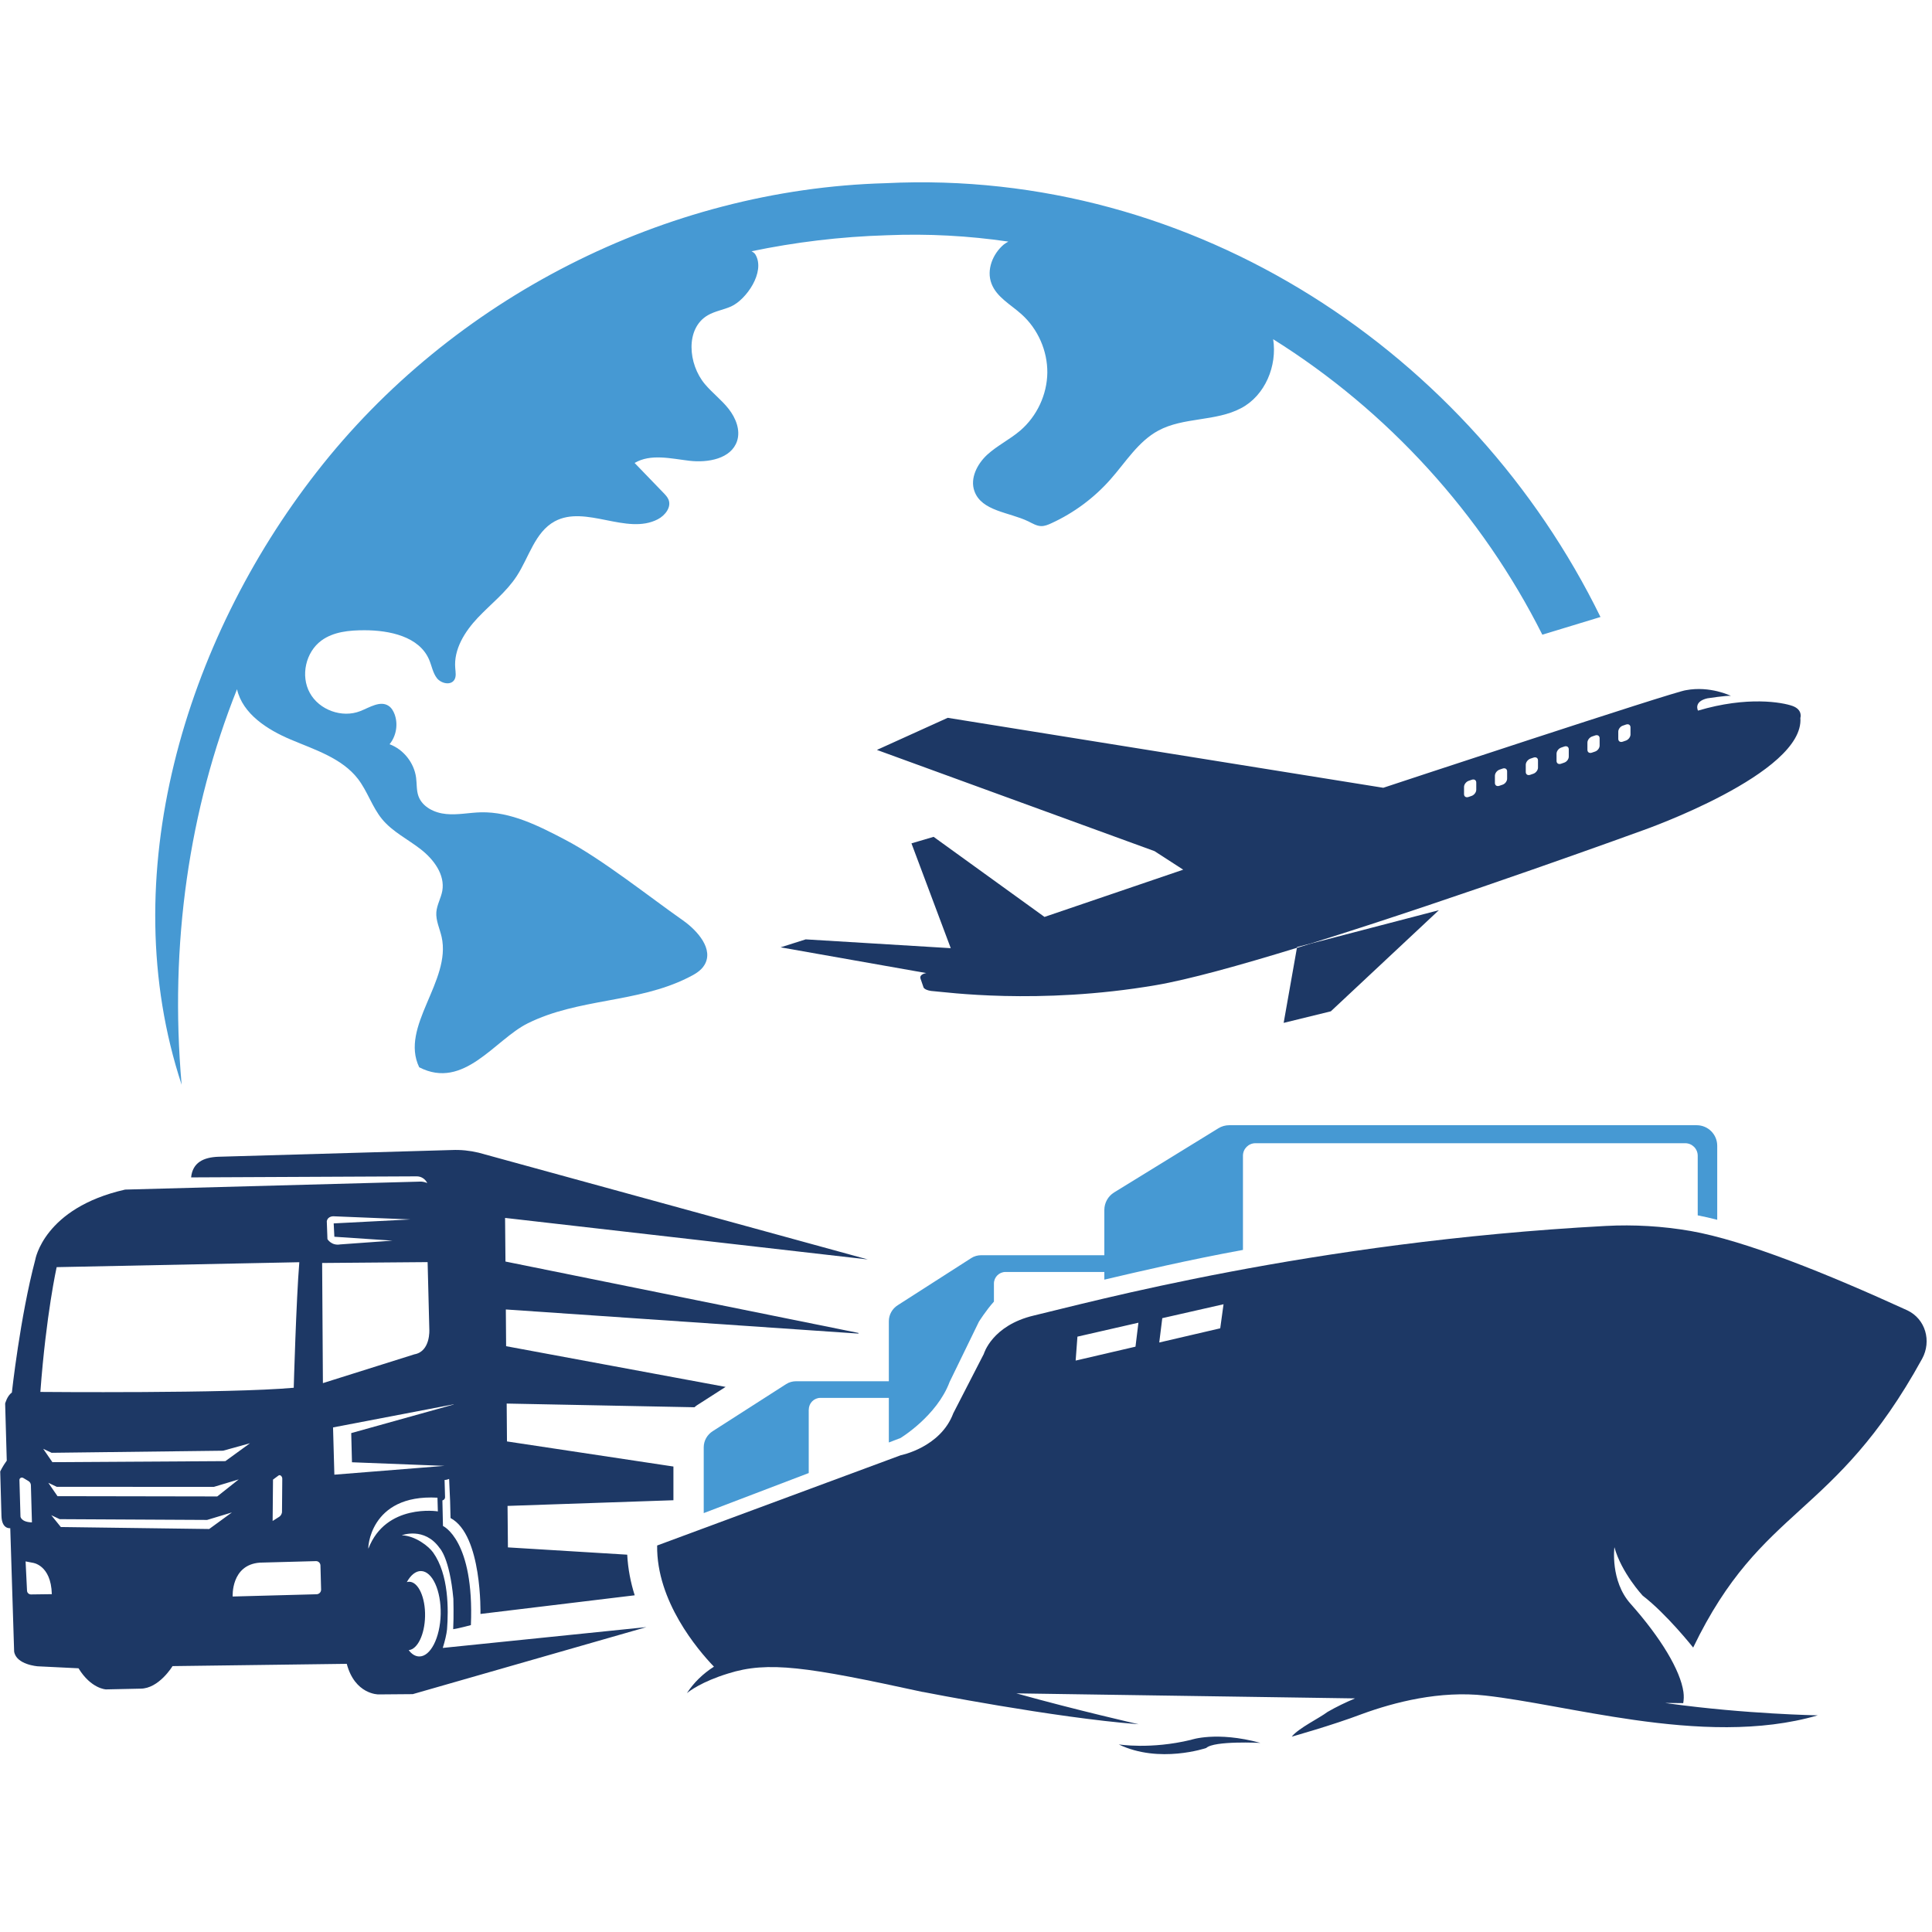 <?xml version="1.0"?>
<svg xmlns="http://www.w3.org/2000/svg" xmlns:xlink="http://www.w3.org/1999/xlink" width="512" zoomAndPan="magnify" viewBox="0 0 384 384" height="512" preserveAspectRatio="xMidYMid meet" version="1.0"><path fill="#1d3865" d="M 88.004 327.539 C 88.438 326.148 88.758 324.793 88.852 323.852 C 89.152 319.918 89.211 312.957 86.086 308.57 C 85.219 307.348 82.586 305.258 79.855 305.145 C 79.855 305.145 84.355 303.414 87.383 307.688 C 87.383 307.688 89.359 309.605 90.113 317.773 C 90.113 317.773 90.207 321.312 90.074 323.812 C 91.168 323.664 93.594 323.004 93.594 323.004 C 94.289 306.051 88.043 303.301 88.043 303.301 L 87.93 298.223 C 87.949 298.223 87.969 298.203 87.984 298.203 C 88.512 298.016 88.457 297.543 88.457 297.543 L 88.363 294.156 C 88.719 294.137 89.004 294.062 89.266 293.949 C 89.434 297.168 89.531 299.859 89.547 301.723 C 95.871 305.07 95.496 320.785 95.496 320.785 L 126.152 317.078 C 125.344 314.535 124.816 311.828 124.664 309.004 L 100.953 307.555 L 100.879 299.312 L 133.848 298.184 L 133.848 291.484 L 100.766 286.496 L 100.707 278.969 L 138.027 279.703 C 138.195 279.59 138.328 279.422 138.496 279.328 L 144.219 275.66 L 100.594 267.566 L 100.539 260.266 L 170.621 265.062 L 170.621 264.934 L 100.465 250.742 L 100.387 242.07 L 172.484 250.328 L 95.117 229.102 C 93.387 228.688 91.582 228.5 89.793 228.578 L 43.402 229.914 C 40.449 230.023 38.285 231.059 37.984 234.016 L 82.793 233.809 C 83.734 233.789 84.543 234.352 84.918 235.145 C 84.035 234.75 83.242 234.863 83.242 234.863 L 24.867 236.441 C 8.699 240.094 7.008 250.387 7.008 250.387 C 3.996 261.754 2.359 276.77 2.359 276.77 C 1.398 277.465 1.023 278.969 1.023 278.969 L 1.344 290.316 C 0.531 291.41 0.043 292.461 0.043 292.461 C 0.043 292.461 0.27 301.008 0.289 301.289 C 0.363 304.016 2.039 303.734 2.039 303.734 L 2.809 328.254 C 3.223 330.891 7.516 331.191 7.516 331.191 L 15.605 331.586 C 18.109 335.668 21.047 335.781 21.047 335.781 L 27.914 335.633 C 31.586 335.648 34.293 331.152 34.293 331.152 L 68.922 330.699 C 70.539 336.816 75.207 336.777 75.207 336.777 L 75.34 336.777 L 82.039 336.723 L 128.484 323.398 Z M 66.402 241.75 L 81.586 242.371 L 66.324 243.16 L 66.457 245.812 L 78.012 246.586 L 67.625 247.336 C 65.875 247.641 65.082 246.285 65.082 246.285 L 64.953 242.727 C 65.176 241.617 66.402 241.75 66.402 241.75 Z M 11.262 251.855 L 59.492 250.875 C 58.871 258.383 58.383 275.828 58.383 275.828 C 45.566 276.996 8.023 276.656 8.023 276.656 C 9.172 261.188 11.262 251.855 11.262 251.855 Z M 56.105 293.895 L 56.051 300.402 C 56.07 300.855 55.824 301.289 55.43 301.516 L 54.188 302.305 C 54.188 302.305 54.262 294.25 54.262 294.082 L 55.355 293.273 C 55.691 293.027 56.105 293.461 56.105 293.895 Z M 44.797 290.41 L 10.414 290.617 L 8.586 287.965 L 10.262 288.754 L 44.344 288.34 L 49.688 286.855 Z M 47.449 294.043 L 43.176 297.43 L 11.43 297.375 L 9.605 294.723 L 11.277 295.512 L 42.5 295.531 Z M 4.07 301.438 L 3.863 294.176 C 3.844 293.801 4.258 293.555 4.598 293.742 L 5.613 294.344 C 5.934 294.516 6.141 294.852 6.141 295.211 L 6.348 302.586 C 4.184 302.531 4.07 301.438 4.07 301.438 Z M 6.16 316.906 C 5.746 316.906 5.387 316.586 5.371 316.156 L 5.086 310.34 L 6.441 310.602 C 6.441 310.602 10.148 310.941 10.301 316.852 Z M 41.578 303.902 L 12.09 303.508 L 10.188 301.156 L 11.863 301.945 L 41.164 302.098 L 46.094 300.609 Z M 62.938 316.871 L 46.246 317.32 C 46.246 317.32 45.867 311.016 51.645 310.586 L 62.789 310.285 C 63.277 310.266 63.672 310.66 63.691 311.129 L 63.82 315.93 C 63.84 316.418 63.445 316.852 62.938 316.871 Z M 64.027 251.027 L 84.992 250.855 L 85.332 264.273 C 85.332 264.273 85.598 268.621 82.359 269.184 L 64.18 274.906 Z M 66.457 293.102 L 66.195 283.711 L 90.168 279.121 C 90.168 279.141 90.168 279.141 90.168 279.16 L 69.809 284.84 L 69.957 290.637 L 88.344 291.352 Z M 73.23 307.781 C 73.082 308.176 73.27 296.902 86.949 297.676 L 87.027 300.402 C 87.027 300.387 76.715 298.766 73.23 307.781 Z M 83.301 329.234 C 82.527 329.215 81.812 328.762 81.23 327.973 C 82.961 327.84 84.41 324.906 84.484 321.254 C 84.562 317.492 83.148 314.422 81.363 314.387 C 81.172 314.387 81.004 314.406 80.855 314.461 C 81.625 313.07 82.621 312.242 83.676 312.258 C 85.934 312.297 87.684 316.137 87.59 320.84 C 87.477 325.527 85.559 329.289 83.301 329.234 Z M 83.301 329.234 " fill-opacity="1" fill-rule="nonzero"/><path fill="#4699d3" d="M 160.762 280.137 C 160.762 278.875 161.797 277.84 163.055 277.84 L 176.664 277.84 L 176.664 286.703 L 178.977 285.82 C 178.977 285.82 186.223 281.438 188.746 274.66 L 194.559 262.711 C 194.559 262.711 195.973 260.453 197.551 258.703 L 197.551 255.109 C 197.551 253.848 198.586 252.812 199.848 252.812 L 219.496 252.812 L 219.496 254.34 C 226.645 252.664 236 250.461 247.047 248.43 L 247.047 229.707 C 247.047 228.332 248.156 227.223 249.531 227.223 L 334.949 227.223 C 336.324 227.223 337.434 228.332 337.434 229.707 L 337.434 241.562 C 338.676 241.805 339.957 242.086 341.312 242.445 L 341.312 227.73 C 341.312 225.473 339.488 223.645 337.227 223.645 L 244.316 223.645 C 243.566 223.645 242.812 223.852 242.172 224.25 L 221.434 237.008 C 220.23 237.758 219.496 239.078 219.496 240.488 L 219.496 249.484 L 195.031 249.484 C 194.332 249.484 193.637 249.672 193.055 250.047 L 178.469 259.398 C 177.34 260.098 176.664 261.301 176.664 262.617 L 176.664 274.531 L 158.238 274.531 C 157.543 274.531 156.848 274.719 156.262 275.094 L 141.676 284.445 C 140.566 285.145 139.871 286.348 139.871 287.664 L 139.871 300.742 L 160.742 292.781 L 160.742 280.137 Z M 160.762 280.137 " fill-opacity="1" fill-rule="nonzero"/><path fill="#1d3865" d="M 236.695 345.812 C 228.68 347.75 222.355 346.715 222.355 346.715 C 230.43 350.609 239.746 347.43 239.746 347.43 C 241.289 345.941 250.527 346.414 250.527 346.414 C 241.738 344.023 236.695 345.812 236.695 345.812 Z M 236.695 345.812 " fill-opacity="1" fill-rule="nonzero"/><path fill="#1d3865" d="M 379.082 260.434 C 363.234 253.191 346.863 246.566 336.004 244.664 C 330.453 243.707 324.789 243.367 319.125 243.668 C 260.391 246.828 216.145 258.969 205.492 261.469 C 197.137 263.445 195.539 269.109 195.539 269.109 L 189.477 280.891 C 186.938 287.703 179.016 289.246 179.016 289.246 L 130.613 307.18 C 130.461 318.242 138.668 327.898 141.902 331.266 C 139.719 332.656 137.895 334.426 136.52 336.535 C 136.992 336.141 139.457 334.238 144.727 332.621 C 152.648 330.117 160.328 331.266 183.379 336.289 C 183.418 336.289 183.418 336.289 183.457 336.289 C 183.457 336.289 209.406 341.406 226.309 342.707 C 226.309 342.707 214.094 339.941 202.012 336.57 L 269.328 337.57 C 267.465 338.359 265.641 339.227 263.852 340.262 C 262.195 341.52 258.148 343.441 256.738 345.172 C 256.738 345.172 264.812 342.914 270.664 340.691 C 277.176 338.305 286.211 335.988 295.203 337.004 C 303.336 337.906 313.723 340.277 324.73 341.84 C 336.871 343.57 349.801 344.289 361.297 340.938 C 361.297 340.938 347.016 340.691 331.863 338.605 C 331.562 338.566 331.281 338.512 330.98 338.473 L 334.555 338.512 C 334.668 337.832 334.707 337.117 334.594 336.289 C 333.992 332.02 330.152 325.582 324.094 318.77 C 320.008 314.215 320.875 307.516 320.875 307.516 C 322.266 312.598 326.5 317.152 326.5 317.152 C 331.227 320.766 336.531 327.465 336.531 327.465 C 350.25 299.012 364.477 301.984 382.035 270.07 C 383.957 266.551 382.715 262.148 379.082 260.434 Z M 225.688 267.66 L 213.793 270.426 L 214.148 265.668 L 226.27 262.898 Z M 242.531 264.012 L 230.41 266.832 L 231.012 261.996 L 243.188 259.23 Z M 242.531 264.012 " fill-opacity="1" fill-rule="nonzero"/><path fill="#1d3865" d="M 356.293 140.32 C 354.242 139.586 347.297 138.324 337.492 141.242 C 337.492 141.242 336.531 139.453 339.355 138.797 C 339.355 138.797 343.137 138.215 344.023 138.309 C 344.023 138.309 339.898 136.273 335.102 137.18 C 333.012 137.367 274.938 156.578 274.938 156.578 L 188.367 142.672 L 174.293 149.051 L 229.469 169.168 L 235.172 172.855 L 207.602 182.246 L 185.562 166.328 L 181.16 167.625 L 188.969 188.457 L 160.141 186.707 L 155.152 188.289 L 184.113 193.406 C 184.113 193.406 182.703 193.594 182.949 194.477 L 183.57 196.285 C 183.57 196.285 183.852 196.926 185.715 197.02 C 187.578 197.133 206.34 199.805 229.715 195.812 C 236.133 194.723 246.352 191.898 257.773 188.383 L 257.793 188.23 L 260.559 187.516 C 290.254 178.258 326.559 165.027 326.559 165.027 C 326.559 165.027 358.719 153.738 357.836 142.672 C 357.855 142.672 358.344 141.074 356.293 140.32 Z M 293.418 156.973 C 293.418 157.465 293.023 157.992 292.531 158.18 L 291.875 158.406 C 291.383 158.574 290.988 158.328 290.988 157.84 L 290.988 156.41 C 290.988 155.922 291.383 155.395 291.875 155.207 L 292.531 154.98 C 293.023 154.809 293.418 155.055 293.418 155.543 Z M 299.551 154.773 C 299.551 155.262 299.156 155.789 298.668 155.957 L 298.008 156.184 C 297.52 156.352 297.125 156.109 297.125 155.621 L 297.125 154.188 C 297.125 153.699 297.52 153.172 298.008 152.984 L 298.668 152.758 C 299.156 152.59 299.551 152.836 299.551 153.324 Z M 305.688 152.57 C 305.688 153.059 305.293 153.586 304.801 153.773 L 304.145 154 C 303.656 154.172 303.258 153.926 303.258 153.438 L 303.258 152.008 C 303.258 151.516 303.656 150.992 304.145 150.801 L 304.801 150.578 C 305.293 150.406 305.688 150.652 305.688 151.141 Z M 311.805 150.387 C 311.805 150.879 311.406 151.406 310.918 151.574 L 310.262 151.801 C 309.77 151.969 309.375 151.723 309.375 151.234 L 309.375 149.805 C 309.375 149.316 309.77 148.789 310.262 148.602 L 310.918 148.375 C 311.406 148.207 311.805 148.449 311.805 148.938 Z M 317.938 148.188 C 317.938 148.676 317.543 149.203 317.055 149.371 L 316.395 149.598 C 315.906 149.766 315.512 149.523 315.512 149.035 L 315.512 147.602 C 315.512 147.113 315.906 146.586 316.395 146.398 L 317.055 146.172 C 317.543 146.004 317.938 146.25 317.938 146.738 Z M 324.074 145.984 C 324.074 146.473 323.68 147 323.188 147.188 L 322.531 147.414 C 322.039 147.586 321.645 147.34 321.645 146.852 L 321.645 145.422 C 321.645 144.93 322.039 144.402 322.531 144.234 L 323.188 144.008 C 323.68 143.84 324.074 144.086 324.074 144.574 Z M 324.074 145.984 " fill-opacity="1" fill-rule="nonzero"/><path fill="#1d3865" d="M 255.137 203.305 L 264.512 201.008 L 285.984 180.91 L 260.578 187.535 C 259.637 187.836 258.695 188.117 257.773 188.398 Z M 255.137 203.305 " fill-opacity="1" fill-rule="nonzero"/><path fill="#4699d3" d="M 306.551 126.152 L 318.109 122.633 C 292.531 70.395 237.75 33.359 176.023 36.41 C 132.211 37.613 89.812 59.328 62.957 93.805 C 36.777 127.336 22.477 174.27 36.102 215.594 C 33.637 187.629 37.625 160.758 47.109 136.988 C 48.223 141.883 53.113 145.023 57.801 147 C 62.617 149.035 67.961 150.688 71.145 154.809 C 73.043 157.277 73.965 160.398 75.941 162.809 C 78.012 165.328 81.062 166.797 83.641 168.812 C 86.219 170.824 88.477 173.855 87.91 177.07 C 87.648 178.504 86.855 179.82 86.727 181.27 C 86.594 182.961 87.402 184.562 87.777 186.219 C 89.754 195.004 79.422 204.02 83.32 212.129 C 92.219 216.703 98.336 206.652 104.887 203.398 C 114.973 198.391 126.586 199.371 136.652 194.367 C 137.934 193.727 139.289 193.031 140.02 191.789 C 141.883 188.684 138.703 185.031 135.75 182.941 C 129.125 178.297 119.547 170.672 112.375 166.93 C 107.105 164.164 101.535 161.32 95.59 161.453 C 93.273 161.508 90.977 162.02 88.684 161.793 C 86.387 161.586 83.957 160.418 83.168 158.234 C 82.754 157.07 82.867 155.789 82.699 154.547 C 82.301 151.613 80.215 148.957 77.43 147.922 C 78.766 146.285 79.16 143.934 78.426 141.957 C 78.18 141.316 77.824 140.68 77.242 140.301 C 75.586 139.191 73.477 140.602 71.613 141.336 C 68 142.766 63.445 141.129 61.582 137.723 C 59.699 134.316 60.754 129.613 63.879 127.316 C 66.289 125.547 69.449 125.266 72.441 125.266 C 77.43 125.266 83.301 126.508 85.277 131.082 C 85.82 132.324 86.012 133.734 86.855 134.809 C 87.703 135.859 89.586 136.273 90.301 135.125 C 90.715 134.469 90.547 133.621 90.488 132.832 C 90.148 129.066 92.371 125.531 94.969 122.781 C 97.566 120.035 100.633 117.684 102.703 114.504 C 105.148 110.758 106.316 105.77 110.25 103.625 C 116.383 100.297 124.551 106.43 130.742 103.211 C 132.191 102.461 133.492 100.805 132.871 99.297 C 132.664 98.789 132.27 98.375 131.891 97.98 C 129.973 95.984 128.051 94.012 126.133 92.016 C 129.332 90.133 133.34 91.148 137.027 91.582 C 140.719 92.016 145.328 91.188 146.496 87.668 C 147.211 85.504 146.25 83.094 144.84 81.289 C 143.426 79.484 141.566 78.09 140.098 76.34 C 136.746 72.352 136.184 65.273 140.68 62.66 C 142.109 61.832 143.785 61.586 145.309 60.91 C 148.32 59.555 152.16 54.078 150.164 50.617 C 149.996 50.332 149.715 50.125 149.375 49.938 C 157.977 48.152 166.934 47.039 176.305 46.758 C 184.492 46.418 192.547 46.871 200.414 48.02 C 200.109 48.207 199.809 48.359 199.527 48.582 C 197.309 50.445 196.027 53.645 197.062 56.355 C 198.078 59.066 200.902 60.531 203.047 62.473 C 206.301 65.387 208.203 69.734 208.164 74.082 C 208.109 78.449 206.094 82.738 202.785 85.578 C 200.715 87.348 198.211 88.555 196.215 90.379 C 194.223 92.223 192.754 95.082 193.676 97.621 C 195.105 101.613 200.562 101.781 204.383 103.625 C 205.191 104.02 206 104.527 206.906 104.566 C 207.621 104.586 208.316 104.305 208.957 104.004 C 213.453 101.949 217.5 98.941 220.754 95.234 C 223.75 91.848 226.215 87.762 230.203 85.598 C 235.227 82.871 241.625 83.812 246.688 81.121 C 251.469 78.598 253.879 72.688 253.051 67.422 C 275.82 81.664 294.508 102.176 306.551 126.152 Z M 306.551 126.152 " fill-opacity="1" fill-rule="nonzero"/></svg>
